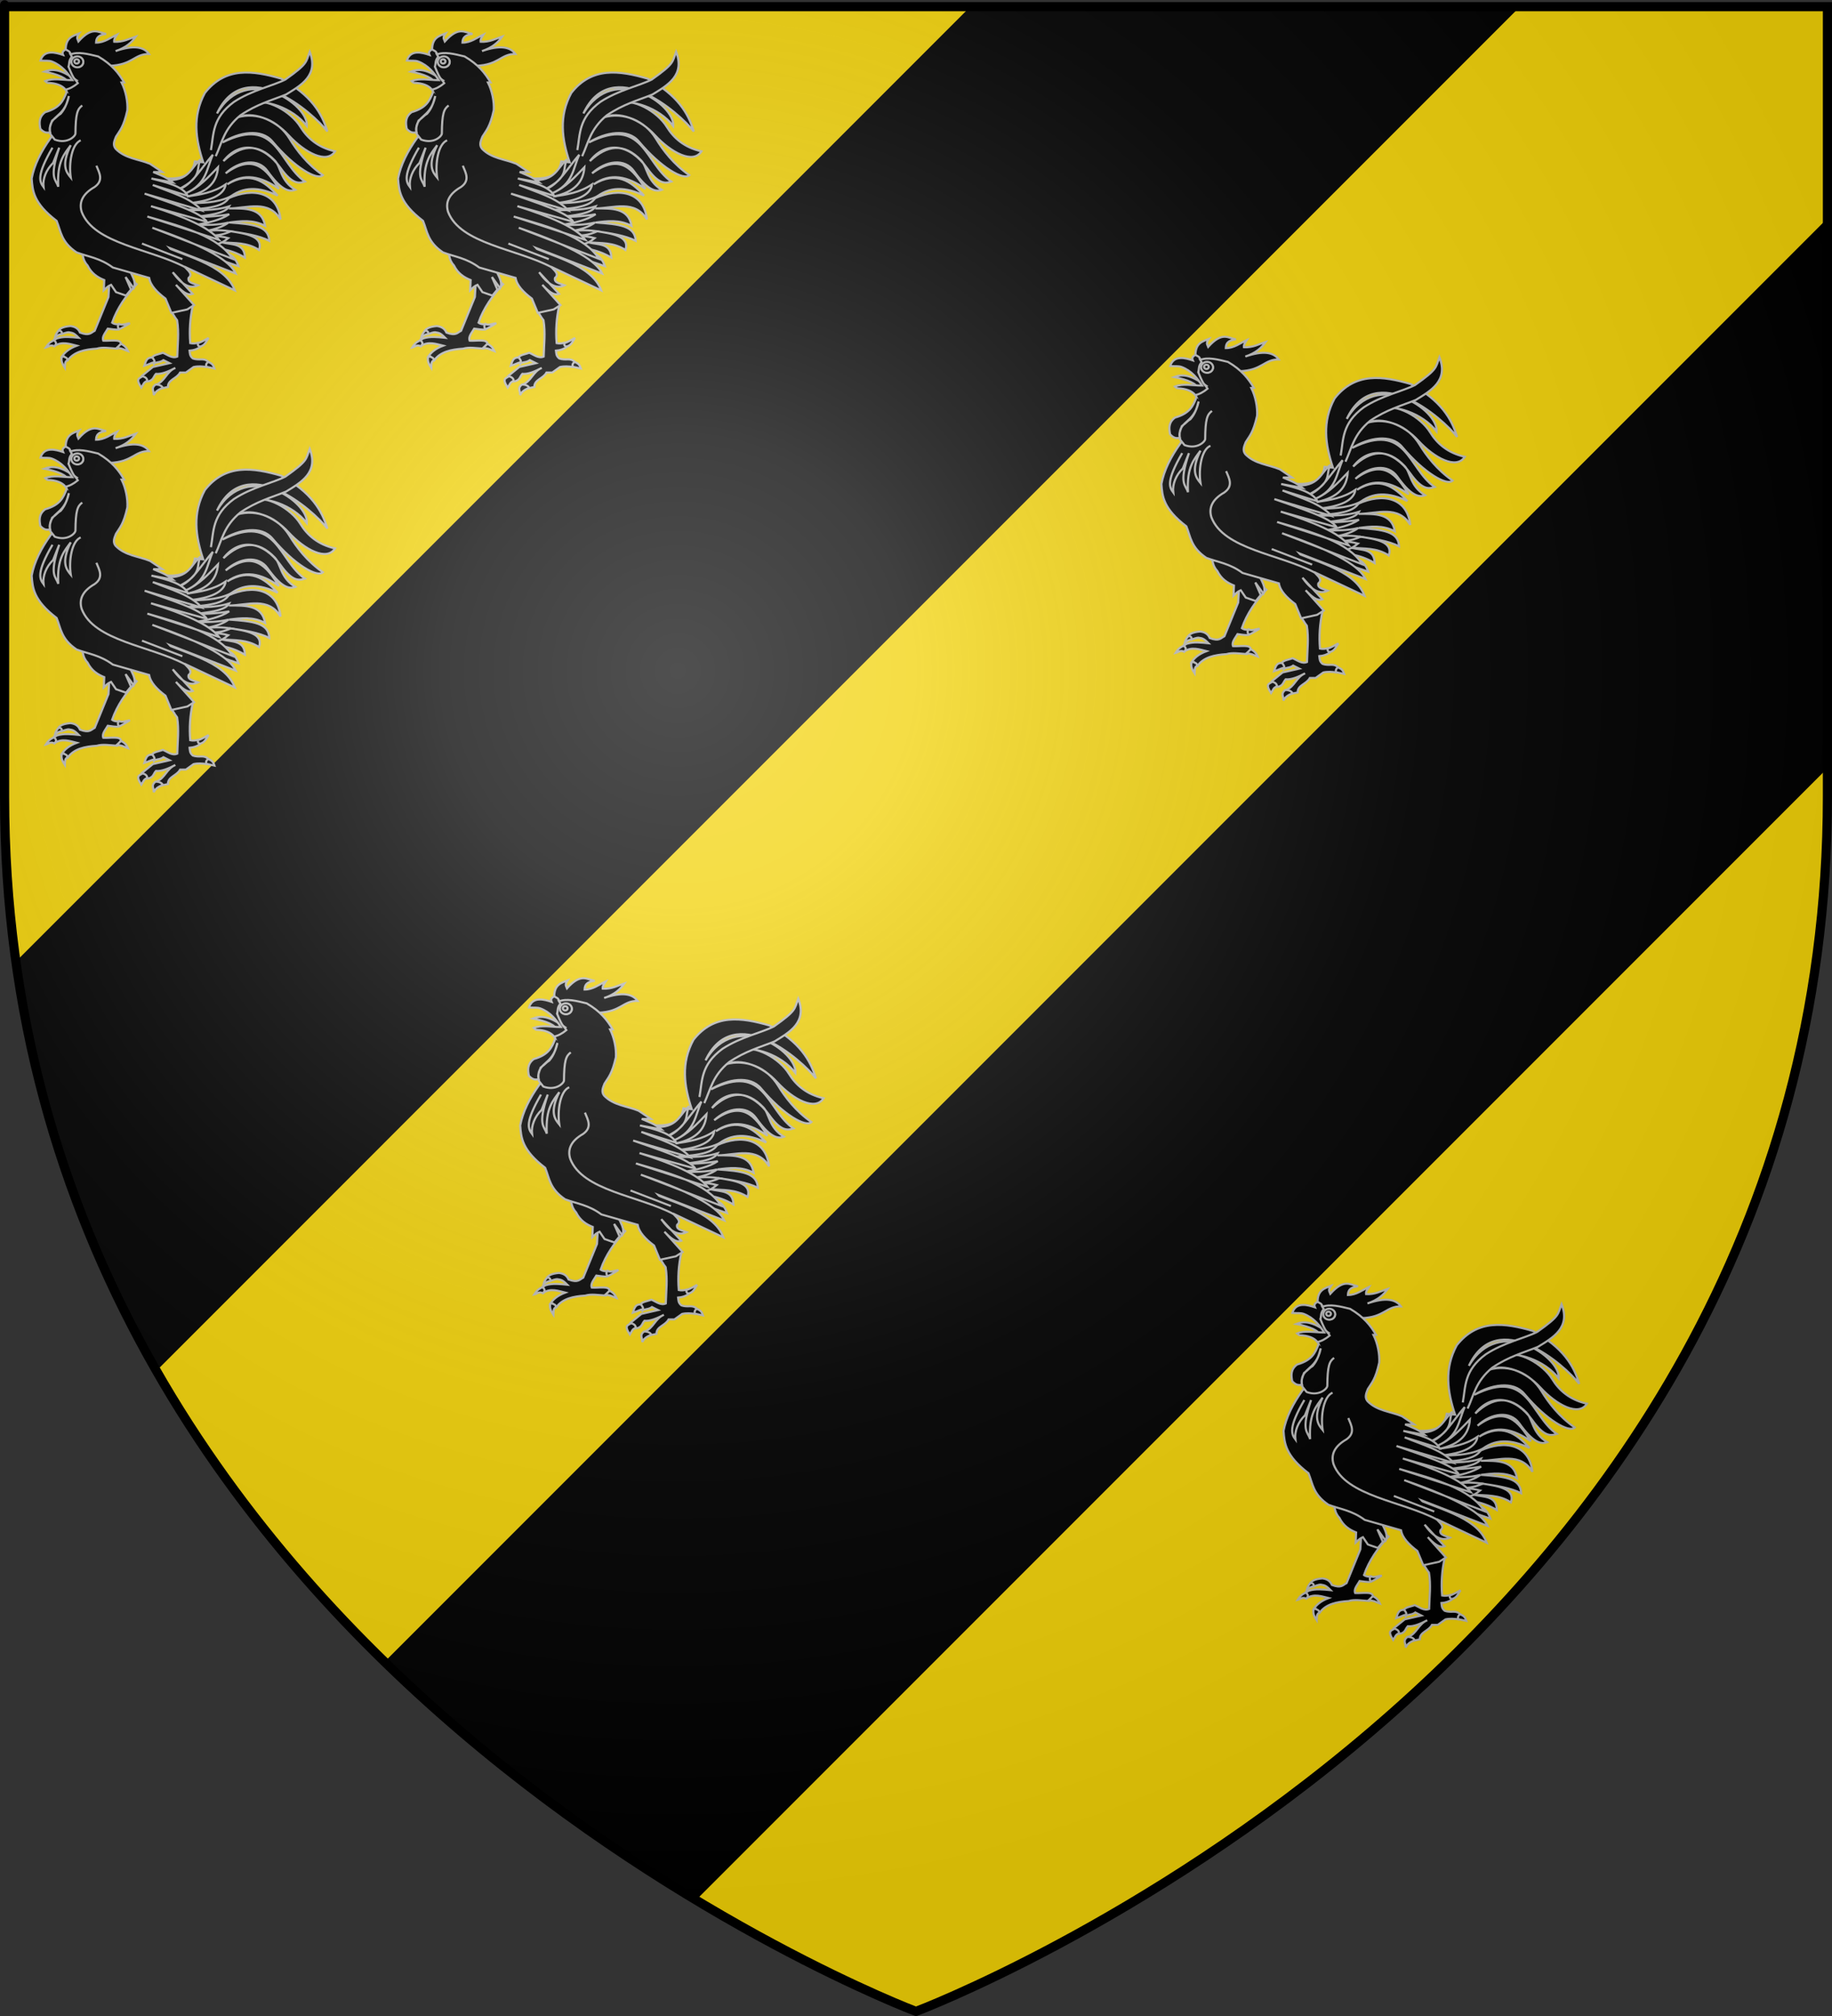 <?xml version="1.0" encoding="UTF-8" standalone="no"?>
<!-- Created with Inkscape (http://www.inkscape.org/) -->
<svg
   xmlns:svg="http://www.w3.org/2000/svg"
   xmlns="http://www.w3.org/2000/svg"
   xmlns:xlink="http://www.w3.org/1999/xlink"
   version="1.0"
   width="600"
   height="660"
   id="svg2">
  <rect width="100%" height="100%" fill="#333333" stroke="none"/>
  <defs
     id="defs6">
    <linearGradient
       id="linearGradient2893">
      <stop
         style="stop-color:#ffffff;stop-opacity:0.314"
         offset="0"
         id="stop2895" />
      <stop
         style="stop-color:#ffffff;stop-opacity:0.251"
         offset="0.19"
         id="stop2897" />
      <stop
         style="stop-color:#6b6b6b;stop-opacity:0.125"
         offset="0.6"
         id="stop2901" />
      <stop
         style="stop-color:#000000;stop-opacity:0.125"
         offset="1"
         id="stop2899" />
    </linearGradient>
    <radialGradient
       cx="221.445"
       cy="226.331"
       r="300"
       fx="221.445"
       fy="226.331"
       id="radialGradient3163"
       xlink:href="#linearGradient2893"
       gradientUnits="userSpaceOnUse"
       gradientTransform="matrix(1.353,0,0,1.349,-77.629,-85.747)" />
  </defs>
  <g
     style="display:inline"
     id="layer3">
    <path
       d="M 300,658.5 C 300,658.5 598.5,546.18 598.5,260.728 C 598.5,-24.723 598.5,2.176 598.5,2.176 L 1.5,2.176 L 1.5,260.728 C 1.5,546.18 300,658.5 300,658.5 z "
       style="fill:#f2d207;fill-opacity:1;fill-rule:evenodd;stroke:#000000;stroke-width:1px;stroke-linecap:butt;stroke-linejoin:miter;stroke-opacity:1"
       id="path2855" />
    <path
       d="M 317.812,2.188 L 5.219,314.781 C 12.306,365.626 29.061,410.144 51.219,448.781 L 497.812,2.188 L 317.812,2.188 z M 598.5,71.5 L 125.969,544.031 C 160.735,577.894 197.343,603.625 227.969,622.031 L 598.5,251.5 C 598.5,67.966 598.5,78.435 598.5,71.5 z "
       style="fill:#000000;fill-rule:evenodd;stroke:none;stroke-width:3;stroke-linecap:butt;stroke-linejoin:miter;stroke-miterlimit:4;stroke-dasharray:none;stroke-opacity:0.941"
       id="path3468" />
  </g>
  <g
     id="layer4">
    <g
       transform="matrix(0.208,0,0,0.198,-28.409,77.381)"
       style="fill:#000000;stroke:#bababa;stroke-width:3.396;stroke-miterlimit:4;stroke-dasharray:none;stroke-opacity:1;display:inline"
       id="g3399">
      <path
         d="M 309.612,717.749 L 307.339,756.893 L 285.621,812.703 C 279.967,815.586 277.717,821.646 262.64,815.734 C 259.54,808.211 253.934,805.702 247.487,804.875 C 235.196,805.986 230.388,809.296 228.343,813.188 L 233.317,818.053 C 237.283,817.266 240.892,815.077 244.857,815.106 C 249.572,816.31 251.661,814.724 260.619,824.32 C 248.87,823.068 236.951,821.657 226.43,825.202 C 224.884,825.723 223.081,827.674 221.55,828.126 L 222.978,837.656 C 234.07,829.527 247.027,834.687 257.446,837.335 C 244.766,842.292 237.511,849.069 233.345,856.645 L 243.194,861.696 C 253.162,847.109 270.268,843.503 288.904,842.25 C 298.183,839.259 310.073,841.489 321.229,842.25 L 327.037,833.917 C 326.743,825.988 309.863,829.768 299.258,829.118 C 296.647,822.468 302.745,815.818 306.365,809.168 C 332.471,813.061 321.492,809.62 323.174,801.967 C 319.782,802.028 316.36,801.862 313.147,799.319 C 321.14,775.099 335.065,754.529 351.786,735.679 L 324.259,713.456 L 309.612,717.749 z "
         style="fill:#000000;fill-rule:evenodd;stroke:#bababa;stroke-width:3.396;stroke-linecap:butt;stroke-linejoin:miter;stroke-miterlimit:4;stroke-dasharray:none;stroke-opacity:1"
         id="path3343" />
      <path
         d="M 265,673.791 C 267.252,684.029 265.19,694.267 274.286,704.505 C 280.818,718.293 290.407,724.439 300.714,728.791 L 300,745.934 C 303.364,742.838 304.634,739.743 311.429,736.648 L 319.286,748.791 L 335,754.505 L 342.857,744.505 L 334.286,723.791 L 347.143,742.362 C 352.203,731.648 343.529,720.934 340,710.219"
         style="fill:#000000;fill-rule:evenodd;stroke:#bababa;stroke-width:3.396;stroke-linecap:butt;stroke-linejoin:miter;stroke-miterlimit:4;stroke-dasharray:none;stroke-opacity:1"
         id="path3327" />
      <path
         d="M 352.038,556.377 C 390.079,558.757 437.17,573.444 443.457,532.639 L 456.589,534.154 C 444.277,495.936 439.326,457.719 459.114,419.502 C 491.691,375.791 534.792,382.36 579.322,395.763 C 626.628,423.299 643.505,452.933 652.053,483.141 C 629.098,451.932 522.741,354.203 478.307,453.342 C 525.395,368.363 623.14,438.812 619.729,474.05 C 596.793,443.114 552.593,429.556 531.845,436.674 C 555.891,426.551 594.901,450.288 609.651,475.54 C 620.073,493.38 636.776,509.678 664.175,515.971 C 651.135,537.391 616.512,518.569 590.608,488.99 C 567.809,462.956 534.72,449.037 509.729,459.944 C 541.5,450.037 575.462,465.629 592.55,495.1 C 603.577,514.116 620.313,537.334 644.982,555.367 C 636.276,564.526 600.593,543.511 565.351,499.433 C 548.063,477.811 512.953,484.177 486.894,501.324 C 572.765,456.543 574.457,535.25 616.698,565.974 C 606.908,569.26 596.685,570.493 578.21,543.348 C 552.205,505.138 514.469,497.089 488.409,532.134 C 515.584,505.317 542.072,501.341 569.223,531.096 C 579.314,542.155 577.653,564.284 601.546,579.611 C 590.753,584.068 577.726,578.148 557.565,548.362 C 543.363,527.378 513.818,530.906 491.944,552.337 C 536.082,518.318 556.781,545.979 575.787,578.096 C 548.074,557.352 520.838,550.936 494.47,570.519 C 529.891,548.148 552.997,564.96 573.767,589.207 C 545.248,574.828 519.117,572.995 495.985,593.753 C 535.385,575.028 573.688,583.706 578.312,628.603 C 559.242,595.421 526.033,609.962 496.995,610.42 C 522.761,610.326 549.262,609.175 554.069,639.21 C 535.044,628.609 516.02,631.103 496.995,633.654 C 535.112,636.511 559.625,639.076 560.635,663.959 C 543.986,655.054 520.717,651.446 497.5,647.796 C 524.443,652.157 551.68,656.361 544.472,679.111 C 525.909,666.206 505.718,667.95 485.883,666.484 C 501.176,670.674 522.018,667.465 522.249,691.738 C 509.622,683.691 496.995,679.521 484.368,677.091 C 493.649,686.592 505.383,685.056 512.147,705.88 L 469.721,690.728 L 352.038,556.377 z "
         style="fill:#000000;fill-rule:evenodd;stroke:#bababa;stroke-width:3.396;stroke-linecap:butt;stroke-linejoin:miter;stroke-miterlimit:4;stroke-dasharray:none;stroke-opacity:1"
         id="path3363" />
      <path
         d="M 425.274,756.135 L 440.174,771.287 C 435.732,791.911 434.515,812.535 436.133,833.159 C 440.075,834.035 444.222,833.684 448.509,832.495 L 451.184,840.022 C 446.942,842.97 441.811,845.03 435.123,845.533 C 435.649,849.827 435.166,854.12 440.174,858.413 C 451.286,862.595 456.841,856.231 465.175,864.474 L 461.892,872.555 C 455.074,871.478 448.255,870.96 441.437,872.555 L 429.315,881.646 L 420.223,881.646 C 414.815,892.16 400.848,893.184 401.031,905.638 L 391.687,907.658 L 382.848,901.597 C 396.69,895.649 398.518,880.395 412.647,874.07 C 401.948,879.921 391.458,884.727 382.09,883.919 C 377.904,888.633 378.373,896.061 366.938,896.546 L 360.119,887.202 L 377.292,872.555 L 403.556,866.242 L 393.959,861.191 C 388.009,865.791 381.53,863.974 378.807,867.252 L 375.777,858.16 C 376.663,852.442 386.65,851.78 392.949,849.069 C 400.431,852.211 407.584,858.976 415.678,855.382 C 416.14,835.439 418.629,815.833 415.425,795.278 C 414.382,793.842 413.388,792.406 412.444,790.97 C 410.954,788.702 409.589,786.434 408.354,784.167 L 405.829,762.448 L 425.274,756.135 z "
         style="fill:#000000;fill-rule:evenodd;stroke:#bababa;stroke-width:3.396;stroke-linecap:butt;stroke-linejoin:miter;stroke-miterlimit:4;stroke-dasharray:none;stroke-opacity:1"
         id="path3353" />
      <path
         d="M 246.607,354.684 L 240,348.255 C 239.95,327.953 251.001,325.314 261.071,321.112 C 255.956,328.555 259.026,330.735 260.179,334.148 C 282.026,308.557 291.386,319.599 303.75,321.826 C 295.564,323.037 288.092,325.141 287.857,336.291 C 301.028,336.289 310.332,328.068 321.071,322.898 C 318.829,326.655 315.808,330.151 316.429,334.862 C 330.853,335.51 339.821,329.792 350.536,326.112 C 344.14,335.852 335.019,344.501 318.571,350.219 C 346.92,339.958 363.084,343.1 371.25,355.041 C 348.061,354.698 345.446,373.096 309.464,374.505 L 246.607,354.684 z "
         style="fill:#000000;fill-rule:evenodd;stroke:#bababa;stroke-width:3.396;stroke-linecap:butt;stroke-linejoin:miter;stroke-miterlimit:4;stroke-dasharray:none;stroke-opacity:1"
         id="path3339" />
      <path
         d="M 395.98,563.448 C 434.875,566.238 436.704,542.692 452.548,529.103 C 444.329,545.165 457.345,557.621 417.193,579.106 C 438.011,573.09 453.957,542.712 471.741,521.527 C 461.703,544.275 462.53,570.366 428.305,585.672 C 451.053,575.375 464.823,558.344 479.822,542.235 C 478.286,565.203 465.938,583.198 430.83,590.722 C 451.866,587.531 472.882,584.238 491.944,570.519 C 489.49,588.348 468.289,598.142 432.85,601.834 C 454.608,601.375 476.397,601.35 497.5,591.733 C 489.177,610.035 454.388,610.693 422.749,613.451 C 447.666,612.52 472.583,615.214 497.5,606.885 C 491.116,619.238 463.872,621.856 437.901,625.068 C 457.186,624.353 476.265,623.981 497.5,620.017 C 483.759,629.677 464.685,634.005 444.972,637.695 C 462.145,637.805 479.317,638.123 496.49,633.654 C 488.446,640.067 476.249,644.75 460.124,647.796 C 474.772,645.944 488.072,646.112 500.026,648.301 C 492.851,651.213 486.965,654.401 470.731,655.372 C 479.643,656.225 488.401,657.232 495.985,659.413 C 489.539,664.797 483.463,670.379 467.196,670.525 L 426.789,651.837 L 395.98,563.448 z "
         style="fill:#000000;fill-opacity:1;fill-rule:evenodd;stroke:#bababa;stroke-width:3.396;stroke-linecap:butt;stroke-linejoin:miter;stroke-miterlimit:4;stroke-dasharray:none;stroke-opacity:1"
         id="path3182" />
      <path
         d="M 247.143,355.934 C 259.485,350.599 275.095,355.076 291.176,359.087 C 313.221,372.691 323.485,386.724 332.1,402.03 L 327.98,402.146 C 334.751,416.193 337.95,434.029 337.143,448.076 C 331.19,476.231 325.238,481.486 319.286,491.648 C 316.857,498.315 313.647,504.981 318.571,511.648 C 333.463,527.99 354.586,528.755 372.857,536.648 L 392.143,550.219 L 377.857,550.219 C 387.806,555.065 396.882,557.293 408.571,567.362 L 375,560.934 C 399.275,567.553 424.502,573.644 432.143,589.505 L 377.143,571.648 C 404.992,583.917 437.044,592.683 454.286,613.791 L 364.286,585.934 C 405.551,601.41 453.557,616.886 462.143,632.362 L 374.286,606.648 C 424.951,623.646 466.734,641.578 481.429,662.362 L 368.571,623.791 C 423.925,640.651 480.812,656.575 502.857,693.791 L 376.429,642.362 C 466.739,675.17 499.11,698.546 507.857,718.076 L 377.857,665.219 C 424.851,689.366 490.355,701.173 506.429,745.934 L 427.143,706.648 C 432.346,712.838 440.966,719.029 433.571,725.219 C 431.575,733.465 441.686,734.446 448.571,737.362 C 435.238,744.305 421.905,735.639 408.571,715.934 L 440,751.648 C 431.19,755.078 422.381,746.314 413.571,736.648 L 442.143,770.219 L 431.429,777.362 L 406.429,783.076 L 397.143,759.505 C 383.858,748.862 373.356,737.755 371.429,725.219 L 314.286,708.076 C 293.719,692.148 276.008,690.495 257.143,683.076 C 232.644,665.696 232.469,648.315 225.714,630.934 C 188.983,601.38 187.868,581.2 186.429,560.934 C 190.376,538.553 201.061,516.172 216.429,493.791 C 233.709,477.305 244.624,457.181 248.571,433.076 L 240.714,415.219 C 242.784,408.195 243.45,399.842 257.857,404.505 C 241.266,386.717 242.411,369.484 247.143,352.362"
         style="fill:#000000;fill-opacity:1;fill-rule:evenodd;stroke:#bababa;stroke-width:3.396;stroke-linecap:butt;stroke-linejoin:miter;stroke-miterlimit:4;stroke-dasharray:none;stroke-opacity:1"
         id="path2338" />
      <path
         d="M 206.576,384.146 C 225.149,376.352 241.146,387.233 257.084,398.541 L 244.457,404.097 C 242.66,394.832 227.851,388.709 206.576,384.146 z "
         style="fill:#000000;fill-rule:evenodd;stroke:#bababa;stroke-width:3.396;stroke-linecap:butt;stroke-linejoin:miter;stroke-miterlimit:4;stroke-dasharray:none;stroke-opacity:1"
         id="path3367" />
      <path
         d="M 227.032,492.99 C 238.563,494.083 246.542,490.439 247.992,478.09"
         style="fill:#000000;fill-rule:evenodd;stroke:#bababa;stroke-width:3.396;stroke-linecap:butt;stroke-linejoin:miter;stroke-miterlimit:4;stroke-dasharray:none;stroke-opacity:1"
         id="path3331" />
      <path
         d="M 267.438 368.615 A 8.207 7.955 0 1 1  251.023,368.615 A 8.207 7.955 0 1 1  267.438 368.615 z"
         style="fill:#000000;fill-opacity:1;stroke:#bababa;stroke-width:3.396;stroke-miterlimit:4;stroke-dasharray:none;stroke-opacity:1"
         id="path3333" />
      <path
         d="M 241.607,417.719 C 235.999,432.813 230.799,444.282 207.722,451.247 C 197.39,459.331 198.3,469.284 200.117,478.809 C 206.564,486.022 210.304,485.217 215.592,484.702 C 213.651,477.867 215.843,473.444 218.689,465.219 C 226.672,458.969 227.143,456.88 232.143,453.791 C 239.957,444.27 242.353,434.664 245,424.505 C 237.714,463.944 210.22,454.964 215.844,487.406 L 222.857,496.648 C 242.494,504.327 255.184,491.096 255.375,486.605 C 255.646,453.724 258.457,446.007 266.089,440.176"
         style="fill:#000000;fill-rule:evenodd;stroke:#bababa;stroke-width:3.396;stroke-linecap:butt;stroke-linejoin:miter;stroke-miterlimit:4;stroke-dasharray:none;stroke-opacity:1"
         id="path3329" />
      <path
         d="M 218.698 397.91 A 15.657 15.026 0 1 1  187.383,397.91 A 15.657 15.026 0 1 1  218.698 397.91 z"
         transform="matrix(0.601,0,0,0.601,136.346,128.895)"
         style="fill:#000000;fill-opacity:1;stroke:#bababa;stroke-width:5.646;stroke-miterlimit:4;stroke-dasharray:none;stroke-opacity:1"
         id="path3335" />
      <path
         d="M 218.698 397.91 A 15.657 15.026 0 1 1  187.383,397.91 A 15.657 15.026 0 1 1  218.698 397.91 z"
         transform="matrix(0.236,0,0,0.236,209.411,273.383)"
         style="fill:#000000;fill-opacity:1;stroke:#bababa;stroke-width:14.418;stroke-miterlimit:4;stroke-dasharray:none;stroke-opacity:1"
         id="path3337" />
      <path
         d="M 221.786,828.434 C 215.042,830.96 211.554,835.521 208.571,840.398 C 212.905,839.374 215.748,834.934 222.143,838.255 C 225.681,834.615 225.864,832.55 221.786,828.434 z "
         style="fill:#000000;fill-rule:evenodd;stroke:#bababa;stroke-width:3.396;stroke-linecap:butt;stroke-linejoin:miter;stroke-miterlimit:4;stroke-dasharray:none;stroke-opacity:1"
         id="path3345" />
      <path
         d="M 229.107,812.362 C 232.51,812.677 234.617,814.144 233.75,818.255 C 230.238,818.208 226.726,820.472 223.214,823.255 C 224.173,819.423 225.779,815.72 229.107,812.362 z "
         style="fill:#000000;fill-rule:evenodd;stroke:#bababa;stroke-width:3.396;stroke-linecap:butt;stroke-linejoin:miter;stroke-miterlimit:4;stroke-dasharray:none;stroke-opacity:1"
         id="path3349" />
      <path
         d="M 376.787,857.15 C 367.197,855.7 365.857,864.477 363.907,870.535 C 372.153,867.841 374.356,865.905 379.312,864.726 C 380.892,862.685 378.381,859.826 376.787,857.15 z "
         style="fill:#000000;fill-rule:evenodd;stroke:#bababa;stroke-width:3.396;stroke-linecap:butt;stroke-linejoin:miter;stroke-miterlimit:4;stroke-dasharray:none;stroke-opacity:1"
         id="path3355" />
      <path
         d="M 361.13,887.96 C 356.069,891.55 349.461,891.224 359.109,906.648 C 363.739,899.04 362.308,898.74 368.453,895.283 C 368.037,890.818 364.88,889.092 361.13,887.96 z "
         style="fill:#000000;fill-rule:evenodd;stroke:#bababa;stroke-width:3.396;stroke-linecap:butt;stroke-linejoin:miter;stroke-miterlimit:4;stroke-dasharray:none;stroke-opacity:1"
         id="path3357" />
      <path
         d="M 381.585,901.597 C 373.028,908.224 379.943,913.245 378.555,919.275 C 381.205,913.613 384.919,910.124 392.949,907.153 C 391.175,903.005 386.69,901.724 381.585,901.597 z "
         style="fill:#000000;fill-rule:evenodd;stroke:#bababa;stroke-width:3.396;stroke-linecap:butt;stroke-linejoin:miter;stroke-miterlimit:4;stroke-dasharray:none;stroke-opacity:1"
         id="path3359" />
      <path
         d="M 464.165,864.221 C 471.101,866.519 472.717,870.089 474.267,875.08 L 461.135,872.05 C 461.266,869.733 460.235,867.804 464.165,864.221 z "
         style="fill:#000000;fill-rule:evenodd;stroke:#bababa;stroke-width:3.396;stroke-linecap:butt;stroke-linejoin:miter;stroke-miterlimit:4;stroke-dasharray:none;stroke-opacity:1"
         id="path3361" />
      <path
         d="M 200.263,365.964 C 207.219,366.536 213.34,365.469 218.341,367.506 C 234.111,373.926 243.287,386.423 250.518,398.288 C 236.037,398.22 219.914,394.459 207.839,399.804 C 209.169,400.989 210.406,402.769 212.146,402.809 C 224.607,403.1 234.809,407.042 239.659,413.946 C 245.803,412.775 252.287,409.224 259.104,403.339 C 254.222,394.248 254.284,401.639 244.457,376.065 C 246.225,370.593 244.379,366.025 249.76,359.65 L 246.73,354.094 C 247.385,350.929 243.05,349.428 239.911,347.528 C 236.949,349.549 233.613,351.337 235.871,356.62 C 224.971,352.81 205.838,346.864 200.263,365.964 z "
         style="fill:#000000;fill-rule:evenodd;stroke:#bababa;stroke-width:3.396;stroke-linecap:butt;stroke-linejoin:miter;stroke-miterlimit:4;stroke-dasharray:none;stroke-opacity:1"
         id="path3365" />
      <path
         d="M 288.399,539.71 C 293.189,551.882 300.071,564.193 285.368,575.065 C 267.18,586.007 260.456,599.647 265.165,615.976 C 284.275,669.015 373.325,677.091 427.8,707.395"
         style="fill:#000000;fill-rule:evenodd;stroke:#bababa;stroke-width:3.396;stroke-linecap:butt;stroke-linejoin:miter;stroke-miterlimit:4;stroke-dasharray:none;stroke-opacity:1"
         id="path3369" />
      <path
         d="M 219.203,509.91 C 193.767,555.805 198.839,566.106 205.061,575.065 C 203.597,561.434 209.224,546.364 220.213,535.164 L 229.81,509.91 C 213.257,561.986 224.676,561.519 228.294,574.56 C 226.072,531.997 238.514,519.66 247.992,505.87 C 232.009,539.626 241.487,550.993 247.992,559.408 C 244.648,535.529 249.526,503.901 263.65,497.788"
         style="fill:#000000;fill-rule:evenodd;stroke:#bababa;stroke-width:3.396;stroke-linecap:butt;stroke-linejoin:miter;stroke-miterlimit:4;stroke-dasharray:none;stroke-opacity:1"
         id="path3371" />
      <path
         d="M 323.929,801.291 C 321.377,804.801 322.091,807.658 324.286,810.219 C 329.844,807.489 335.505,803.75 341.071,800.219 C 335.347,800.616 328.772,804.416 323.929,801.291 z "
         style="fill:#000000;fill-rule:evenodd;stroke:#bababa;stroke-width:3.396;stroke-linecap:butt;stroke-linejoin:miter;stroke-miterlimit:4;stroke-dasharray:none;stroke-opacity:1"
         id="path3375" />
      <path
         d="M 447.857,833.076 C 448.625,835.087 447.238,837.636 451.429,838.791 C 458.911,837.4 461.184,830.479 465,824.505 C 459.51,827.474 455.063,830.965 447.857,833.076 z "
         style="fill:#000000;fill-rule:evenodd;stroke:#bababa;stroke-width:3.396;stroke-linecap:butt;stroke-linejoin:miter;stroke-miterlimit:4;stroke-dasharray:none;stroke-opacity:1"
         id="path3377" />
      <path
         d="M 468.711,513.951 C 473.322,487.663 470.246,460.996 505.076,434.149 C 533.803,414.546 565.896,407.857 585.888,397.278 C 622.008,370.375 617.793,368.884 624.274,351.316 C 638.611,390.383 611.014,406.54 586.899,422.027 C 563.34,431.99 541.399,437.808 515.178,456.372 C 489.078,478.932 486.243,501.492 476.287,524.052"
         style="fill:#000000;fill-opacity:1;fill-rule:evenodd;stroke:#bababa;stroke-width:3.396;stroke-linecap:butt;stroke-linejoin:miter;stroke-miterlimit:4;stroke-dasharray:none;stroke-opacity:1"
         id="path3373" />
      <path
         d="M 233.929,855.755 C 235.418,855.772 237.993,853.981 238.214,856.112 C 239.915,856.877 242.76,857.319 242.679,861.648 C 238.347,863.405 239.006,869.043 238.75,873.969 C 235.518,868.637 232.07,863.402 233.929,855.755 z "
         style="fill:#000000;fill-rule:evenodd;stroke:#bababa;stroke-width:3.396;stroke-linecap:butt;stroke-linejoin:miter;stroke-miterlimit:4;stroke-dasharray:none;stroke-opacity:1"
         id="path3347" />
      <path
         d="M 327.143,834.326 C 333.378,837.243 336.23,841.664 338.214,846.469 C 332.69,844.467 329.557,841.402 320.179,841.112 L 327.143,834.326 z "
         style="fill:#000000;fill-rule:evenodd;stroke:#bababa;stroke-width:3.396;stroke-linecap:butt;stroke-linejoin:miter;stroke-miterlimit:4;stroke-dasharray:none;stroke-opacity:1"
         id="path3351" />
      <path
         d="M 423.759,694.263 L 360.119,668.504"
         style="fill:#000000;fill-rule:evenodd;stroke:#bababa;stroke-width:3.396;stroke-linecap:butt;stroke-linejoin:miter;stroke-miterlimit:4;stroke-dasharray:none;stroke-opacity:1"
         id="path3222" />
    </g>
    <use
       transform="translate(4.3882441e-5,-130)"
       id="use3458"
       x="0"
       y="0"
       width="600"
       height="660"
       xlink:href="#g3399" />
    <use
       transform="translate(120,-130)"
       id="use3460"
       x="0"
       y="0"
       width="600"
       height="660"
       xlink:href="#g3399" />
    <use
       transform="translate(160,180)"
       id="use3462"
       x="0"
       y="0"
       width="600"
       height="660"
       xlink:href="#g3399" />
    <use
       transform="translate(370,-30)"
       id="use3464"
       x="0"
       y="0"
       width="600"
       height="660"
       xlink:href="#g3399" />
    <use
       transform="translate(410,280)"
       id="use3466"
       x="0"
       y="0"
       width="600"
       height="660"
       xlink:href="#g3399" />
  </g>
  <g
     id="layer2">
    <path
       d="M 300,658.5 C 300,658.5 598.5,546.18 598.5,260.728 C 598.5,-24.723 598.5,2.176 598.5,2.176 L 1.5,2.176 L 1.5,260.728 C 1.5,546.18 300,658.5 300,658.5 z "
       style="opacity:1;fill:url(#radialGradient3163);fill-opacity:1;fill-rule:evenodd;stroke:none;stroke-width:1px;stroke-linecap:butt;stroke-linejoin:miter;stroke-opacity:1"
       id="path2875" />
  </g>
  <g
     id="layer1">
    <path
       d="M 300,658.5 C 300,658.5 1.5,546.18 1.5,260.728 C 1.5,-24.723 1.5,2.176 1.5,2.176 L 598.5,2.176 L 598.5,260.728 C 598.5,546.18 300,658.5 300,658.5 z "
       style="opacity:1;fill:none;fill-opacity:1;fill-rule:evenodd;stroke:#000000;stroke-width:3;stroke-linecap:butt;stroke-linejoin:miter;stroke-miterlimit:4;stroke-dasharray:none;stroke-opacity:1"
       id="path1411" />
  </g>
</svg>
